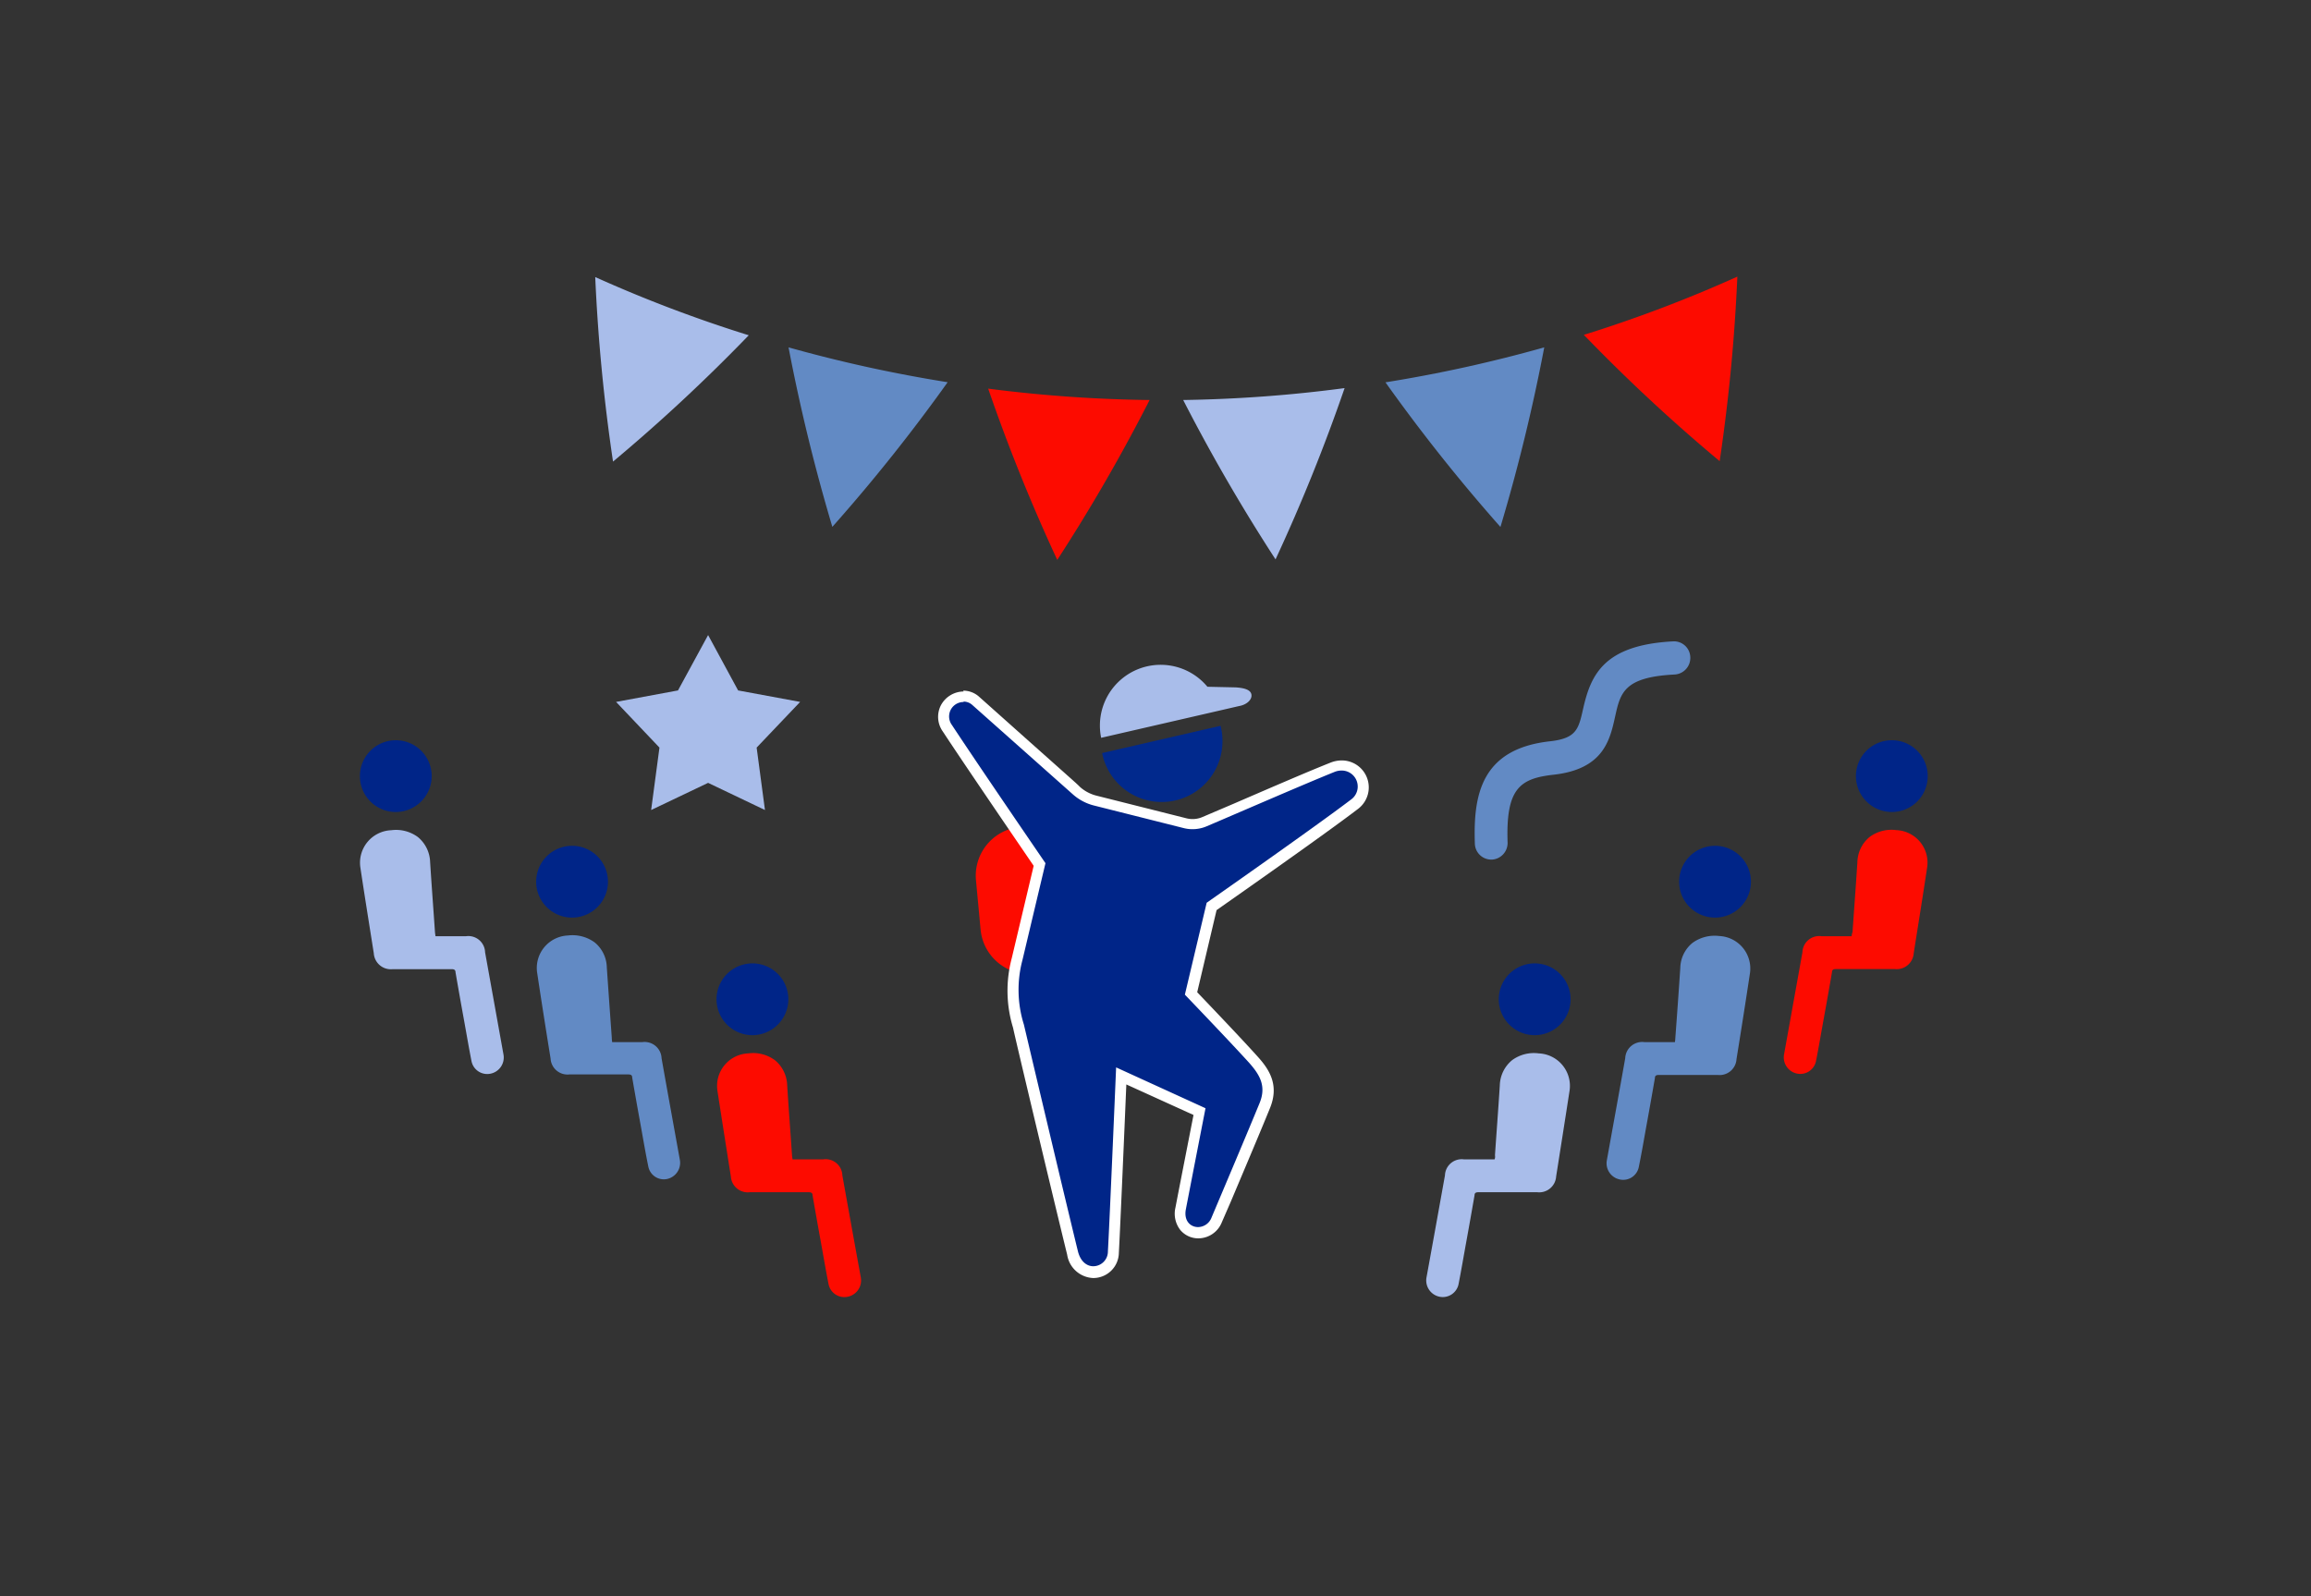 <svg id="Layer_1" data-name="Layer 1" xmlns="http://www.w3.org/2000/svg" viewBox="0 0 219.48 151.64"><rect x="0" y="0" width="219.48" height="151.64" fill="#333333" stroke="none"/><defs><style>.cls-1{fill:none;}.cls-10,.cls-2{fill:#628ac4;}.cls-11,.cls-2,.cls-3,.cls-5{fill-rule:evenodd;}.cls-3,.cls-8{fill:#a9bdea;}.cls-11,.cls-4{fill:#fd0b00;}.cls-5,.cls-9{fill:#002588;}.cls-6{fill:#fff;}.cls-7{fill:#01298d;}</style></defs><rect class="cls-1" width="219.48" height="151.64"/><path class="cls-2" d="M141.7,81.66h-.06a1.56,1.56,0,0,1-1.57-1.52c-.16-4.62.6-9,7.14-9.72,2.51-.28,2.71-1.16,3.14-3.08.72-3.18,1.92-6.06,8.52-6.41a1.55,1.55,0,0,1,1.66,1.49A1.58,1.58,0,0,1,159,64.08c-4.77.25-5.11,1.73-5.61,4s-1.13,5-5.87,5.52c-3.2.36-4.52,1.33-4.34,6.47A1.58,1.58,0,0,1,141.7,81.66Z"/><polygon class="cls-3" points="67.25 60.33 70.1 65.59 75.99 66.68 71.86 71.02 72.65 76.95 67.25 74.37 61.84 76.95 62.63 71.02 58.51 66.68 64.39 65.59 67.25 60.33"/><path class="cls-4" d="M97.53,92.52C97.78,85,98.74,81,99.71,78.79a2.56,2.56,0,0,0-1.55-.35l-1.28.12a4.65,4.65,0,0,0-4.19,5.06l.44,4.7A4.65,4.65,0,0,0,97.53,92.52Z"/><path class="cls-5" d="M103.82,120.81a2.11,2.11,0,0,1-2-1.82c-1.26-5.17-5.09-21.38-5.13-21.55a11.32,11.32,0,0,1-.12-6.39l2.13-9C97.8,80.7,92.12,72.39,90,69.13a1.9,1.9,0,0,1-.14-2,1.93,1.93,0,0,1,1.68-1,1.75,1.75,0,0,1,1.18.46l9.54,8.48a4.47,4.47,0,0,0,1.8,1l8.54,2.14a2.88,2.88,0,0,0,.71.09,2.93,2.93,0,0,0,1.13-.23l3-1.31c3.14-1.35,7-3,9.11-3.86a2.5,2.5,0,0,1,.88-.17,2,2,0,0,1,1.94,1.4,2,2,0,0,1-.75,2.3c-3.07,2.35-12.21,8.75-13.54,9.69l-2,8.27c.87.9,4.33,4.52,5.91,6.27,1,1.07,1.92,2.37,1.11,4.37-.91,2.22-2.54,6.07-3.72,8.88l-.86,2a1.9,1.9,0,0,1-1.75,1.21,1.72,1.72,0,0,1-1.32-.61,2,2,0,0,1-.35-1.68c.45-2.31,1.5-7.7,1.8-9.21l-7.45-3.4c-.13,3-.6,14-.75,16.72a1.92,1.92,0,0,1-1.91,1.9Z"/><path class="cls-6" d="M91.51,66.65a1.24,1.24,0,0,1,.83.32l9.55,8.49a4.74,4.74,0,0,0,2,1.06l8.54,2.15a3.31,3.31,0,0,0,.83.1,3.4,3.4,0,0,0,1.33-.27c2.59-1.1,9.25-4,12.13-5.16a1.77,1.77,0,0,1,.69-.14,1.52,1.52,0,0,1,.88,2.77c-3.33,2.54-13.69,9.79-13.69,9.79l-2.07,8.73s4.28,4.46,6.1,6.47c1,1.13,1.66,2.2,1,3.82-1.16,2.83-3.49,8.33-4.57,10.89a1.39,1.39,0,0,1-1.28.9c-.71,0-1.36-.58-1.16-1.67.52-2.7,1.87-9.62,1.87-9.62L106,101.4s-.6,14.26-.78,17.48a1.4,1.4,0,0,1-1.39,1.41h0c-.59,0-1.21-.42-1.46-1.43-1.28-5.22-5.13-21.53-5.13-21.53a11,11,0,0,1-.13-6.15L99.29,82s-6.53-9.54-8.88-13.12a1.37,1.37,0,0,1,1.1-2.19m0-1h0a2.47,2.47,0,0,0-2.14,1.29,2.4,2.4,0,0,0,.17,2.51c2.06,3.14,7.39,10.94,8.63,12.76l-2.08,8.77a12,12,0,0,0,.13,6.64c0,.15,3.86,16.37,5.13,21.53a2.61,2.61,0,0,0,2.47,2.22,2.43,2.43,0,0,0,2.44-2.39c.14-2.56.55-12.17.71-16l6.38,2.9c-.37,1.9-1.31,6.68-1.72,8.82a2.52,2.52,0,0,0,.46,2.1,2.22,2.22,0,0,0,1.72.8,2.41,2.41,0,0,0,2.23-1.53l.87-2c1.18-2.8,2.81-6.64,3.71-8.86s-.11-3.7-1.2-4.9c-1.48-1.65-4.62-4.94-5.72-6.09l1.84-7.8c1.81-1.27,10.38-7.28,13.4-9.59a2.56,2.56,0,0,0-1.51-4.63,2.87,2.87,0,0,0-1.07.21c-2.08.82-6,2.52-9.17,3.89l-3,1.28a2.36,2.36,0,0,1-1.5.12l-8.54-2.15a3.71,3.71,0,0,1-1.58-.83l0,0c-.26-.27-.71-.66-1.47-1.34l-3.28-2.92L93,66.2a2.26,2.26,0,0,0-1.52-.59Z"/><path class="cls-7" d="M104.67,71.54a5.77,5.77,0,0,0,11.43-1.15,5.68,5.68,0,0,0-.18-1.44Z"/><path class="cls-8" d="M117.37,65.3l-2.7-.06a5.77,5.77,0,0,0-10.21,3.69,5.5,5.5,0,0,0,.12,1.16l11.25-2.59,1.82-.42c.74-.12,1.28-.61,1.2-1.1S118.08,65.35,117.37,65.3Z"/><path class="cls-4" d="M175.85,88.94H173a1.59,1.59,0,0,0-1.82,1.53l-1.74,9.67a1.57,1.57,0,0,0,1.24,1.85,1.52,1.52,0,0,0,1.79-1.19c.27-1.37.5-2.74.75-4.11s.52-2.9.77-4.34c0-.22.13-.29.36-.29h5.62a1.62,1.62,0,0,0,1.78-1.51c.43-2.73.87-5.45,1.28-8.18a3.09,3.09,0,0,0-2.93-3.51,3.49,3.49,0,0,0-2.54.65,3.2,3.2,0,0,0-1.16,2.38c-.14,2.22-.31,4.43-.46,6.65C175.89,88.67,175.87,88.78,175.85,88.94Z"/><path class="cls-9" d="M179.68,77.14a3.41,3.41,0,1,0-3.42-3.4A3.42,3.42,0,0,0,179.68,77.14Z"/><path class="cls-10" d="M159.07,99h-2.89a1.61,1.61,0,0,0-1.83,1.53c-.57,3.22-1.16,6.45-1.74,9.67a1.57,1.57,0,0,0,1.24,1.85,1.51,1.51,0,0,0,1.79-1.19c.28-1.36.51-2.74.76-4.11s.52-2.89.77-4.34c0-.22.13-.29.35-.29h5.62a1.61,1.61,0,0,0,1.78-1.51c.44-2.73.87-5.45,1.28-8.18a3.09,3.09,0,0,0-2.92-3.51,3.57,3.57,0,0,0-2.55.66,3.15,3.15,0,0,0-1.15,2.37q-.22,3.33-.47,6.65A3.22,3.22,0,0,1,159.07,99Z"/><path class="cls-9" d="M162.9,87.17a3.41,3.41,0,1,0-3.43-3.39A3.41,3.41,0,0,0,162.9,87.17Z"/><path class="cls-8" d="M141.94,110.14c-1,0-1.94,0-2.89,0a1.59,1.59,0,0,0-1.82,1.52c-.58,3.23-1.16,6.45-1.75,9.68a1.58,1.58,0,0,0,1.25,1.85,1.53,1.53,0,0,0,1.79-1.19c.27-1.37.5-2.74.75-4.11s.52-2.9.77-4.34c0-.22.13-.29.35-.29H146a1.61,1.61,0,0,0,1.79-1.5c.43-2.73.86-5.45,1.28-8.18a3.09,3.09,0,0,0-2.93-3.51,3.49,3.49,0,0,0-2.54.65,3.2,3.2,0,0,0-1.16,2.38c-.14,2.22-.31,4.43-.46,6.65C142,109.86,142,110,141.94,110.14Z"/><path class="cls-9" d="M145.77,98.34a3.41,3.41,0,1,0-3.43-3.4A3.42,3.42,0,0,0,145.77,98.34Z"/><path class="cls-8" d="M41.36,88.94h2.89a1.59,1.59,0,0,1,1.82,1.53l1.74,9.67A1.57,1.57,0,0,1,46.57,102a1.52,1.52,0,0,1-1.79-1.19c-.27-1.37-.5-2.74-.75-4.11s-.52-2.9-.77-4.34c0-.22-.13-.29-.36-.29H37.28a1.62,1.62,0,0,1-1.78-1.51c-.43-2.73-.87-5.45-1.28-8.18a3.09,3.09,0,0,1,2.93-3.51,3.49,3.49,0,0,1,2.54.65,3.2,3.2,0,0,1,1.16,2.38c.14,2.22.31,4.43.46,6.65C41.32,88.67,41.34,88.78,41.36,88.94Z"/><path class="cls-9" d="M37.53,77.14A3.41,3.41,0,1,1,41,73.74,3.42,3.42,0,0,1,37.53,77.14Z"/><path class="cls-10" d="M58.14,99H61a1.61,1.61,0,0,1,1.83,1.53c.57,3.22,1.16,6.45,1.74,9.67A1.57,1.57,0,0,1,63.36,112a1.5,1.5,0,0,1-1.79-1.19c-.28-1.36-.51-2.74-.76-4.11s-.52-2.89-.77-4.34c0-.22-.13-.29-.35-.29H54.07a1.61,1.61,0,0,1-1.78-1.51c-.44-2.73-.87-5.45-1.28-8.18a3.09,3.09,0,0,1,2.92-3.51,3.57,3.57,0,0,1,2.55.66,3.15,3.15,0,0,1,1.15,2.37q.23,3.33.47,6.65A3.22,3.22,0,0,0,58.14,99Z"/><path class="cls-9" d="M54.31,87.17a3.41,3.41,0,1,1,3.43-3.39A3.41,3.41,0,0,1,54.31,87.17Z"/><path class="cls-4" d="M75.27,110.14c1,0,1.94,0,2.89,0A1.59,1.59,0,0,1,80,111.66c.58,3.23,1.16,6.45,1.75,9.68a1.58,1.58,0,0,1-1.25,1.85A1.53,1.53,0,0,1,78.69,122c-.27-1.37-.5-2.74-.75-4.11s-.52-2.9-.77-4.34c0-.22-.13-.29-.36-.29H71.2a1.61,1.61,0,0,1-1.79-1.5c-.43-2.73-.86-5.45-1.28-8.18a3.09,3.09,0,0,1,2.93-3.51,3.49,3.49,0,0,1,2.54.65,3.2,3.2,0,0,1,1.16,2.38c.14,2.22.31,4.43.46,6.65C75.23,109.86,75.25,110,75.27,110.14Z"/><path class="cls-9" d="M71.44,98.34a3.41,3.41,0,1,1,3.43-3.4A3.42,3.42,0,0,1,71.44,98.34Z"/><path class="cls-3" d="M71.11,31.85a165.18,165.18,0,0,1-12.89,12,169.74,169.74,0,0,1-1.69-17.53A128.9,128.9,0,0,0,71.11,31.85Z"/><path class="cls-2" d="M90,36.31A165.17,165.17,0,0,1,79.05,50.05,173.54,173.54,0,0,1,74.89,33,133.56,133.56,0,0,0,90,36.31Z"/><path class="cls-11" d="M109.18,38a168.33,168.33,0,0,1-8.77,15.19,170.19,170.19,0,0,1-6.56-16.27A131.18,131.18,0,0,0,109.18,38Z"/><path class="cls-3" d="M127.7,36.87a170.19,170.19,0,0,1-6.56,16.27A170.75,170.75,0,0,1,112.37,38,131.18,131.18,0,0,0,127.7,36.87Z"/><path class="cls-2" d="M146.66,33a170.74,170.74,0,0,1-4.16,17.06,165.17,165.17,0,0,1-10.92-13.74A133.08,133.08,0,0,0,146.66,33Z"/><path class="cls-11" d="M165,26.28a169.7,169.7,0,0,1-1.68,17.53,163.55,163.55,0,0,1-12.9-12A128.9,128.9,0,0,0,165,26.28Z"/></svg>